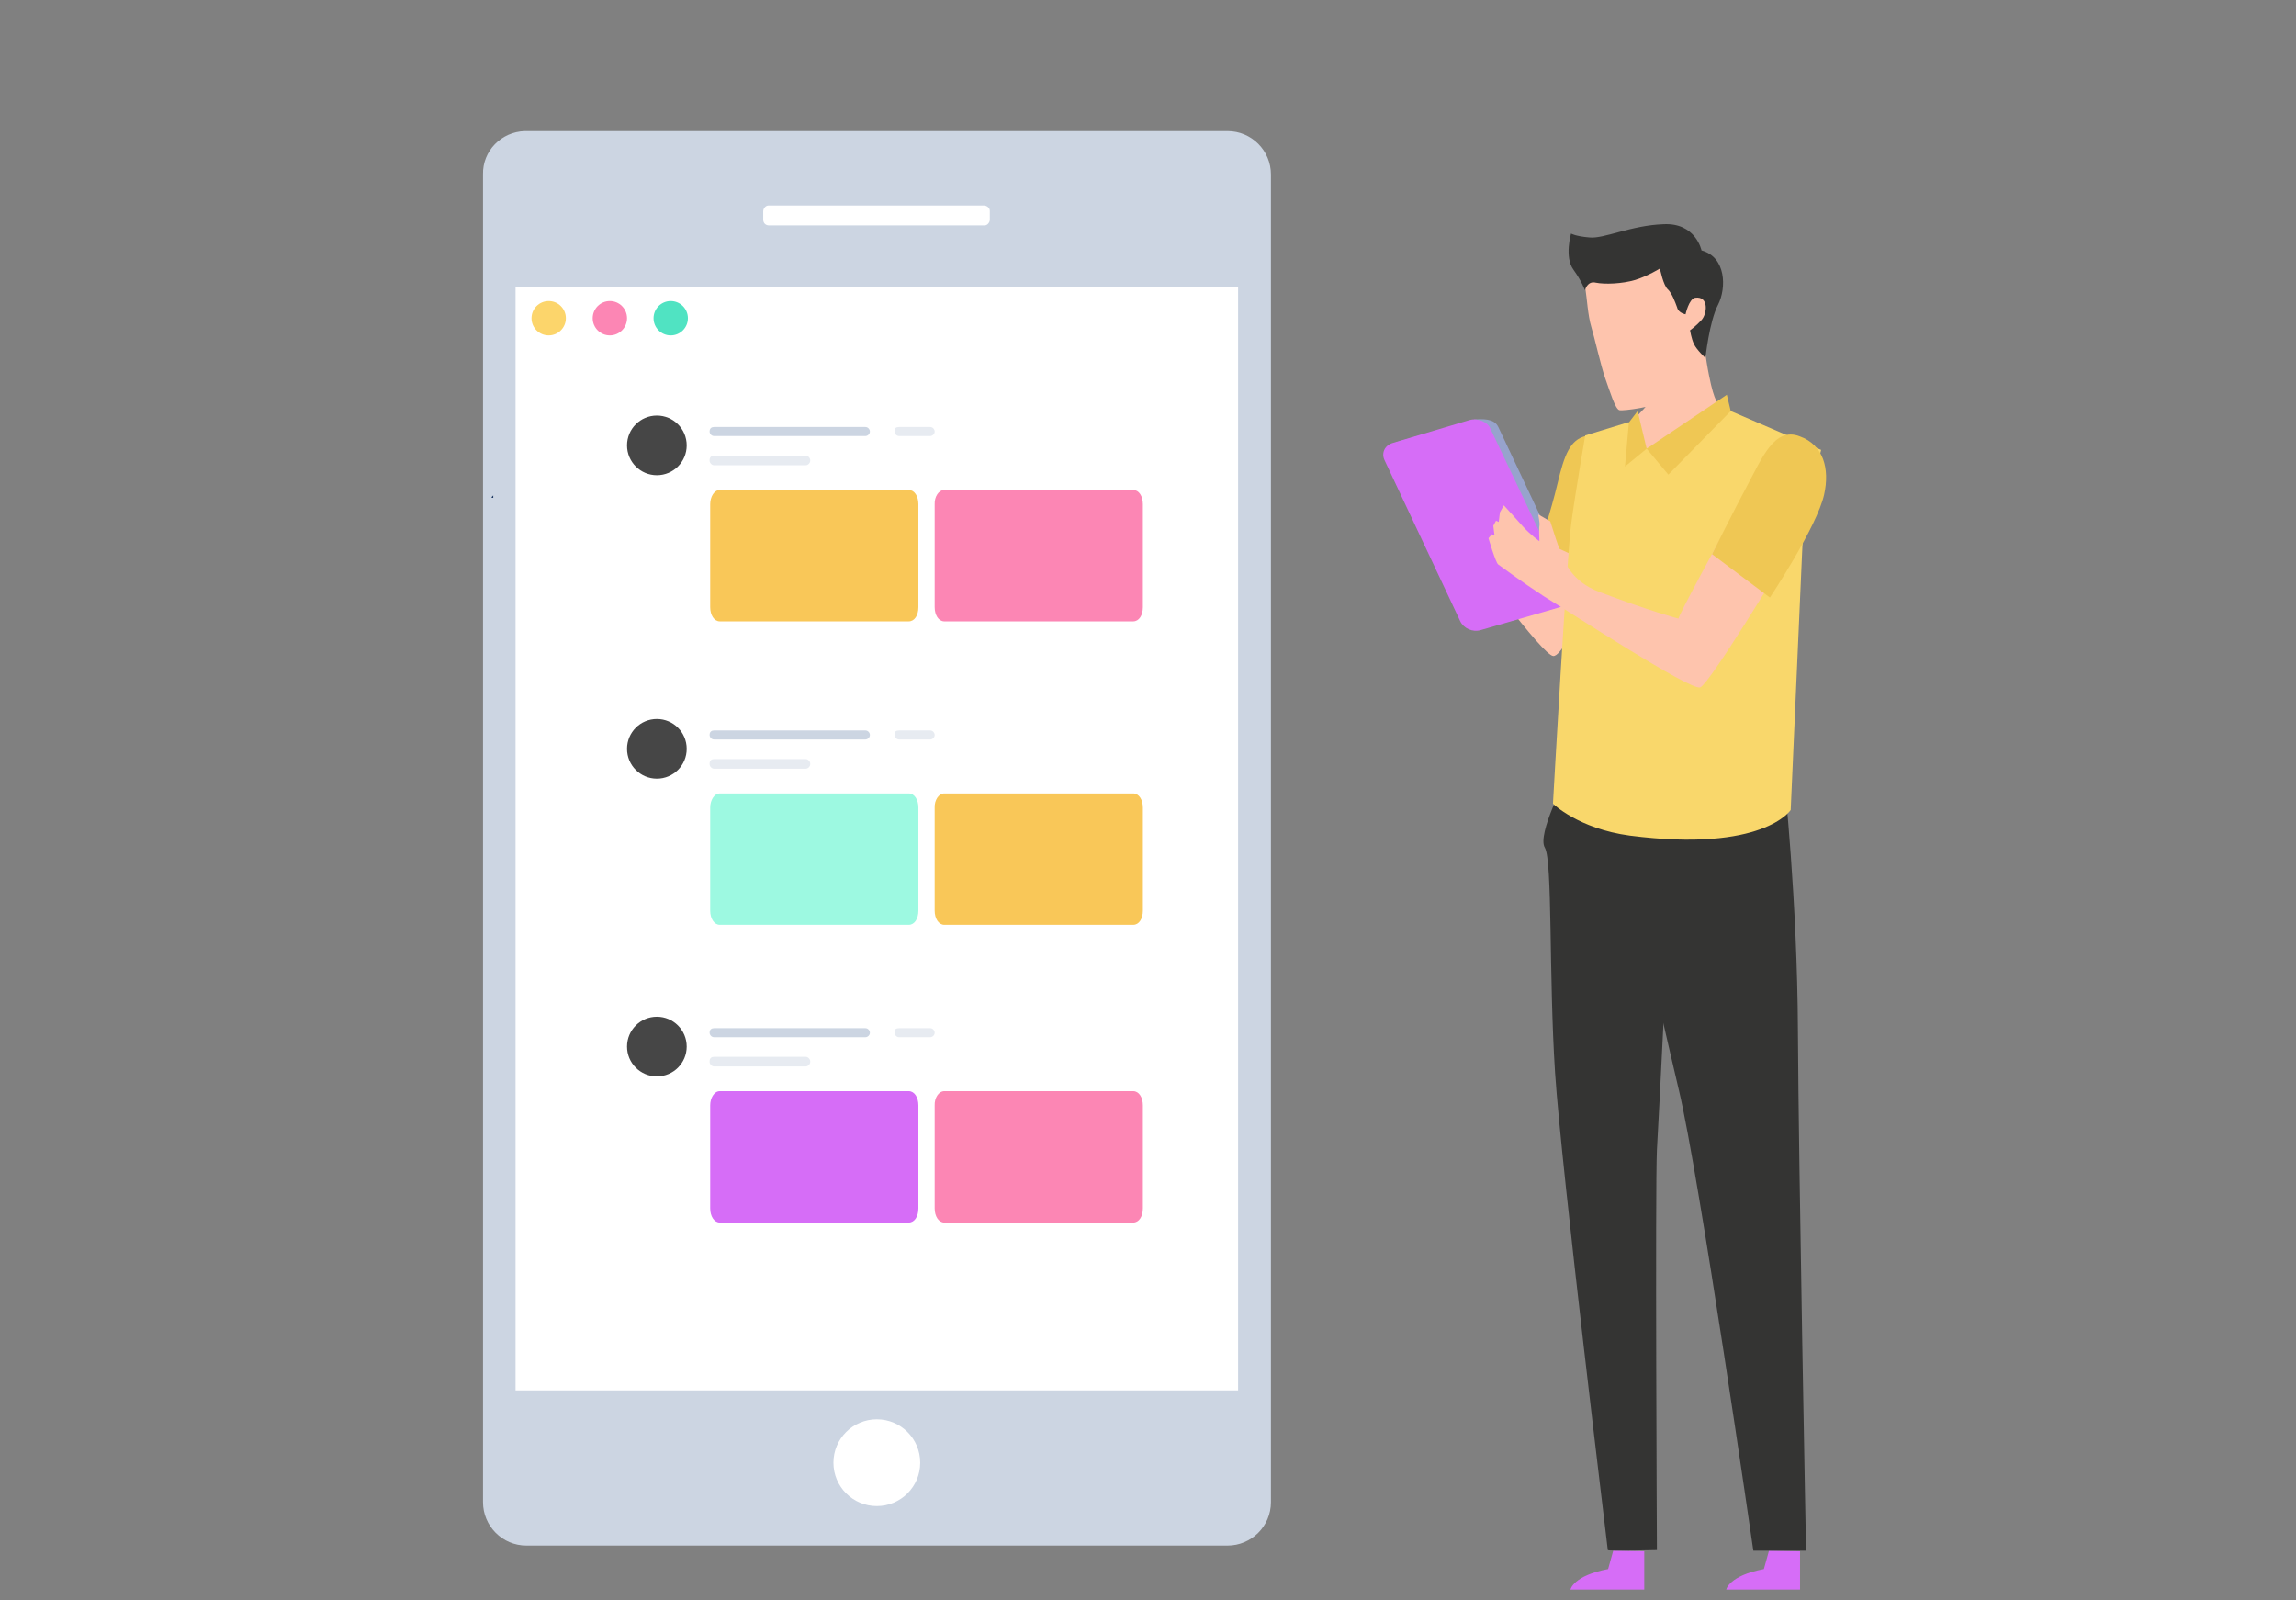 <?xml version="1.0" encoding="utf-8"?>
<!-- Generator: Adobe Illustrator 21.0.0, SVG Export Plug-In . SVG Version: 6.00 Build 0)  -->
<svg version="1.1" id="Layer_1" xmlns="http://www.w3.org/2000/svg" xmlns:xlink="http://www.w3.org/1999/xlink" x="0px" y="0px"
	 width="762px" height="531px" viewBox="0 0 762 531" style="enable-background:new 0 0 762 531;" xml:space="preserve">
<rect x="0" y="0" width="762" height="531" fill="#808080" stroke="none"/>
<style type="text/css">
	.st0{fill:none;stroke:#8FC4E6;stroke-linecap:round;stroke-linejoin:round;stroke-miterlimit:10;}
	.st1{fill:#CCD5E2;}
	.st2{fill:#FFFFFF;}
	.st3{fill:#FCD56B;}
	.st4{fill:#FC86B4;}
	.st5{fill:#50E3C2;}
	.st6{fill:#1B3760;}
	.st7{fill:#E7EBF1;}
	.st8{fill:#464646;}
	.st9{fill:#F9C758;}
	.st10{fill:#9DF9E1;}
	.st11{fill:#D66DF7;}
	.st12{fill:#FEC4AD;}
	.st13{fill:#EFC754;}
	.st14{fill:#343433;}
	.st15{fill:#F9D76B;}
	.st16{fill:none;stroke:#AEBFDE;stroke-width:0.25;stroke-miterlimit:10;}
	.st17{fill:#97A3CC;}
</style>
<line id="Line_4" class="st0" x1="369.8" y1="84.5" x2="369.8" y2="125.3"/>
<line id="Line_5" class="st0" x1="369.8" y1="69.3" x2="369.8" y2="74.8"/>
<path id="Path_48" class="st1" d="M174.7,43.5h232.7c8,0,14.4,6.5,14.4,14.4v440.6c0,8-6.5,14.4-14.4,14.4H174.7
	c-8,0-14.4-6.5-14.4-14.4V57.9c-0.2-7.8,6.1-14.2,13.9-14.4C174.3,43.5,174.5,43.5,174.7,43.5z"/>
<rect id="Rectangle_26" x="171.1" y="95.1" class="st2" width="239.8" height="366.3"/>
<path id="Path_49" class="st2" d="M253.3,72.9v-2.8c0-0.9,0.8-1.9,1.7-1.9h0.2h71.4c0.9,0,1.9,0.8,1.9,1.7v0.2v2.8
	c0,0.9-0.8,1.9-1.7,1.9h-0.2h-71.4C254.1,74.8,253.3,74,253.3,72.9z"/>
<circle id="Ellipse_6" class="st2" cx="291" cy="485.4" r="14.4"/>
<circle id="Ellipse_7" class="st3" cx="182.1" cy="105.6" r="5.7"/>
<circle id="Ellipse_8" class="st4" cx="202.4" cy="105.6" r="5.7"/>
<circle id="Ellipse_9" class="st5" cx="222.6" cy="105.6" r="5.7"/>
<path id="Path_83" class="st6" d="M163.7,165.2h-0.4l-0.2-0.2l0.6-0.6C163.7,164.5,163.7,165.2,163.7,165.2z"/>
<path id="Path_54_" class="st1" d="M237,141.7h50.2c0.9,0,1.5,0.8,1.5,1.5l0,0c0,0.9-0.8,1.5-1.5,1.5H237c-0.9,0-1.5-0.8-1.5-1.5
	l0,0C235.5,142.1,236.2,141.7,237,141.7z"/>
<path id="Path_53_" class="st7" d="M298.4,141.7h10.3c0.9,0,1.5,0.8,1.5,1.5l0,0c0,0.9-0.8,1.5-1.5,1.5h-10.3
	c-0.9,0-1.5-0.8-1.5-1.5l0,0C296.7,142.1,297.4,141.7,298.4,141.7z"/>
<path id="Rectangle_17_" class="st7" d="M237,151.2h30.4c0.8,0,1.5,0.8,1.5,1.5v0.2c0,0.8-0.8,1.5-1.5,1.5H237
	c-0.8,0-1.5-0.8-1.5-1.5v-0.2C235.5,151.6,236.2,151.2,237,151.2z"/>
<g id="Oval_9_">
	<circle id="path-5_4_" class="st8" cx="218" cy="147.8" r="9.9"/>
</g>
<path id="Rectangle_16_" class="st9" d="M238.9,162.6h62.7c1.9,0,3.2,2.1,3.2,4.7v34.2c0,2.7-1.3,4.7-3.2,4.7h-62.7
	c-1.9,0-3.2-2.1-3.2-4.7v-34.2C235.7,164.9,237,162.6,238.9,162.6z"/>
<path id="Path_3_" class="st1" d="M237,242.4h50.2c0.9,0,1.5,0.8,1.5,1.5l0,0c0,0.9-0.8,1.5-1.5,1.5H237c-0.9,0-1.5-0.8-1.5-1.5l0,0
	C235.5,242.8,236.2,242.4,237,242.4z"/>
<path id="Path_2_" class="st7" d="M298.4,242.4h10.3c0.9,0,1.5,0.8,1.5,1.5l0,0c0,0.9-0.8,1.5-1.5,1.5h-10.3c-0.9,0-1.5-0.8-1.5-1.5
	l0,0C296.7,242.8,297.4,242.4,298.4,242.4z"/>
<path id="Rectangle_2_" class="st7" d="M237,251.9h30.4c0.8,0,1.5,0.8,1.5,1.5v0.2c0,0.8-0.8,1.5-1.5,1.5H237
	c-0.8,0-1.5-0.8-1.5-1.5v-0.2C235.5,252.3,236.2,251.9,237,251.9z"/>
<g id="Oval_2_">
	<circle id="path-5_1_" class="st8" cx="218" cy="248.5" r="9.9"/>
</g>
<path id="Rectangle_1_" class="st10" d="M238.9,263.3h62.7c1.9,0,3.2,2.1,3.2,4.7v34.2c0,2.7-1.3,4.7-3.2,4.7h-62.7
	c-1.9,0-3.2-2.1-3.2-4.7V268C235.7,265.6,237,263.3,238.9,263.3z"/>
<path id="Path_6_" class="st1" d="M237,341.2h50.2c0.9,0,1.5,0.8,1.5,1.5l0,0c0,0.9-0.8,1.5-1.5,1.5H237c-0.9,0-1.5-0.8-1.5-1.5l0,0
	C235.5,341.6,236.2,341.2,237,341.2z"/>
<path id="Path_5_" class="st7" d="M298.4,341.2h10.3c0.9,0,1.5,0.8,1.5,1.5l0,0c0,0.9-0.8,1.5-1.5,1.5h-10.3c-0.9,0-1.5-0.8-1.5-1.5
	l0,0C296.7,341.6,297.4,341.2,298.4,341.2z"/>
<path id="Rectangle_4_" class="st7" d="M237,350.7h30.4c0.8,0,1.5,0.8,1.5,1.5v0.2c0,0.8-0.8,1.5-1.5,1.5H237
	c-0.8,0-1.5-0.8-1.5-1.5v-0.2C235.5,351.1,236.2,350.7,237,350.7z"/>
<g id="Oval_4_">
	<circle id="path-5_2_" class="st8" cx="218" cy="347.3" r="9.9"/>
</g>
<path id="Rectangle_3_" class="st11" d="M238.9,362.1h62.7c1.9,0,3.2,2.1,3.2,4.7V401c0,2.7-1.3,4.7-3.2,4.7h-62.7
	c-1.9,0-3.2-2.1-3.2-4.7v-34.2C235.7,364.4,237,362.1,238.9,362.1z"/>
<path id="Rectangle_7_" class="st4" d="M313.4,162.6h62.7c1.9,0,3.2,2.1,3.2,4.7v34.2c0,2.7-1.3,4.7-3.2,4.7h-62.7
	c-1.9,0-3.2-2.1-3.2-4.7v-34.2C310.1,164.9,311.5,162.6,313.4,162.6z"/>
<path id="Rectangle_6_" class="st9" d="M313.4,263.3h62.7c1.9,0,3.2,2.1,3.2,4.7v34.2c0,2.7-1.3,4.7-3.2,4.7h-62.7
	c-1.9,0-3.2-2.1-3.2-4.7V268C310.1,265.6,311.5,263.3,313.4,263.3z"/>
<path id="Rectangle_5_" class="st4" d="M313.4,362.1h62.7c1.9,0,3.2,2.1,3.2,4.7V401c0,2.7-1.3,4.7-3.2,4.7h-62.7
	c-1.9,0-3.2-2.1-3.2-4.7v-34.2C310.1,364.4,311.5,362.1,313.4,362.1z"/>
<g>
	<path class="st12" d="M533.4,182c0,0-13.1,35.9-17.9,35.7c-3.6-0.2-27.4-32.9-31.3-38.4c-3.8-5.7-11.4-19-11.4-19l9.7-3
		c0,0,16.7,20.1,21.1,23.7c4.2,3.6,6.1,5.1,6.1,5.1l5.1-13.5L533.4,182z"/>
	<path class="st13" d="M526.2,144.7c-5.1,1.3-7,6.1-9.3,15.8c-2.3,9.7-5.5,18.8-5.5,18.8l17.3,8c0,0,3.2-17.1,4.2-28.1
		C534.1,148.3,530.7,143.4,526.2,144.7z"/>
	<path class="st11" d="M597.4,514.8v12.7h-24.5c0,0,0.9-4.6,12.5-6.8l1.7-6.1L597.4,514.8L597.4,514.8z"/>
	<path class="st11" d="M545.7,514.8v12.7h-24.5c0,0,0.9-4.6,12.5-6.8l1.7-6.1L545.7,514.8L545.7,514.8z"/>
	<path class="st14" d="M592.1,258.1c0,0,4.4,40.5,4.6,84s2.7,172.5,2.7,172.5h-17.5c0,0-18-124.8-24.7-152.8
		c-6.6-27.9-23.6-103.2-23.6-103.2L592.1,258.1z"/>
	<path class="st12" d="M565.1,111.1c0,0,1.1,8.7,2.1,13.5c0.9,4.6,1.7,7,2.3,8.2c1.5,3,10.8,12.3,10.8,12.3s-29.1,15.4-37.6,15.4
		s-5.5-17.1-5.5-17.1s9.3-7.4,10.6-11c1.3-3.8,2.3-14.4,2.3-14.4L565.1,111.1z"/>
	<path class="st14" d="M553.9,302.4c0,0-3.2,66.1-4,79.2c-0.6,13.1,0,132.8,0,132.8s-16.3,0.4-16.3,0S518.2,388.1,516.1,356
		c-2.1-32.1-0.8-70.3-3.4-74.7c-2.7-4.4,7.2-23.2,7.2-23.2l23.4,6.1L553.9,302.4z"/>
	<path class="st15" d="M574.4,136.4l30,12.9c0,0-6.1,24.3-6.3,33.8c-0.4,9.7-3.8,85.7-3.8,85.7s-9.1,14.2-53.4,8.5
		c-17.1-2.3-25.5-10.6-25.5-10.6s4.7-83.8,6.1-93.3c1.3-9.7,4.6-28.9,4.6-28.9l14.4-4.4l5.9,8.7L574.4,136.4z"/>
	<path class="st16" d="M538.9,262.5"/>
	<path class="st16" d="M546.5,148.9"/>
	<polygon class="st13" points="573.1,131 546.5,148.9 553.7,157.5 574.4,136.4 	"/>
	<polygon class="st13" points="546.5,148.9 539.3,154.8 540.6,140.2 543.5,136.4 	"/>
	<g>
		<path id="XMLID_60_" class="st17" d="M518.4,201.1l-25.5,7.4c-2.7,0.8-5.7-0.6-6.8-3l-24.9-53.2c-1.1-2.3,0-4.9,2.7-5.7l25.5-7.4
			c4.6-0.4,7,0.4,8,2.8l24.9,52.8C523.3,197.4,523.1,199.1,518.4,201.1z"/>
		<path id="XMLID_55_" class="st11" d="M517,201.7l-25.6,7.4c-2.7,0.8-5.7-0.6-6.8-3l-25.1-53.4c-1.1-2.3,0-4.9,2.7-5.7l25.5-7.6
			c2.7-0.8,6.1,0.6,7,3l25.3,53.2C521.2,198.3,519.9,201,517,201.7z"/>
	</g>
	<path class="st12" d="M591.3,187.3c0,0-23.7,39.3-27,40.8c-3.2,1.3-44.1-25.5-51.9-30.2c-7.8-5.1-14.2-9.9-15.2-10.6
		c-0.9-0.8-3.2-8.7-3.2-8.7l1.1-1.3l0.9,0.4l-0.4-3.2l0.9-1.7l0.9,0.4l0.4-3.2l1.3-2.3c0,0,4.2,4.6,6.5,7.2c2.5,2.7,5.3,4.7,5.3,4.7
		s-0.2-4.2,0-5.1s-0.4-3.8-0.4-3.8l4,2.3c0,0,3.4,11,4.2,12c0.6,0.9,2.5,7.8,12,11.4c17.1,6.5,26.4,8.9,26.4,8.9
		c-0.6-0.2,15.4-29.4,15.4-29.4L591.3,187.3z"/>
	<path class="st13" d="M605.4,164.1c-2.3,10.6-18,34.2-18,34.2l-19.2-14.4c0,0,7.6-15.2,11.8-23c4.7-8.7,8.9-19.4,17.3-16.1
		C605.2,147.6,607.3,155.6,605.4,164.1z"/>
	<path class="st12" d="M531.3,88.3c-2.1,1.9-5.5,5.7-5.1,7.8c0.4,2.3,0.8,8.7,1.9,12.3c1.1,3.6,3.2,13.1,4.7,17.3s3.2,9.9,4.6,10.4
		c1.3,0.4,12.5-1.3,14.6-3c2.1-1.5,13.5-13.9,11-23c0,0,3,0.4,4.7-8.7c0.4-2.3-9.1-8.9-10.6-11.4c-3.6-5.7-16.9-1.3-20.7-0.9
		C532.6,89.6,531.3,88.3,531.3,88.3z"/>
	<path class="st14" d="M526,96.3c0,0,0.8-3.2,3.6-2.5c3,0.6,8.7,0.4,13.1-0.9c4.2-1.3,8.2-3.8,8.2-3.8s1.1,5.7,2.7,7
		c1.3,1.3,2.3,4,3,5.9c0.4,1.9,2.8,2.3,2.8,2.3s1.1-5.1,3.2-5.5c4.6-0.6,4,5.3,2.1,7.4s-3.8,3.4-3.8,3.4s0.4,2.7,1.3,4.6
		c0.9,1.9,3.8,4.6,3.8,4.6s1.3-12.2,4.2-17.7c2.8-5.5,2.7-15.8-5.5-18c0,0-1.9-9.3-12.7-8.7c-10.8,0.4-19.6,4.9-24.5,4.4
		c-4.7-0.4-6.1-1.3-6.1-1.3s-2.3,7.8,0.8,12C525,93.4,526,96.3,526,96.3z"/>
</g>
</svg>
